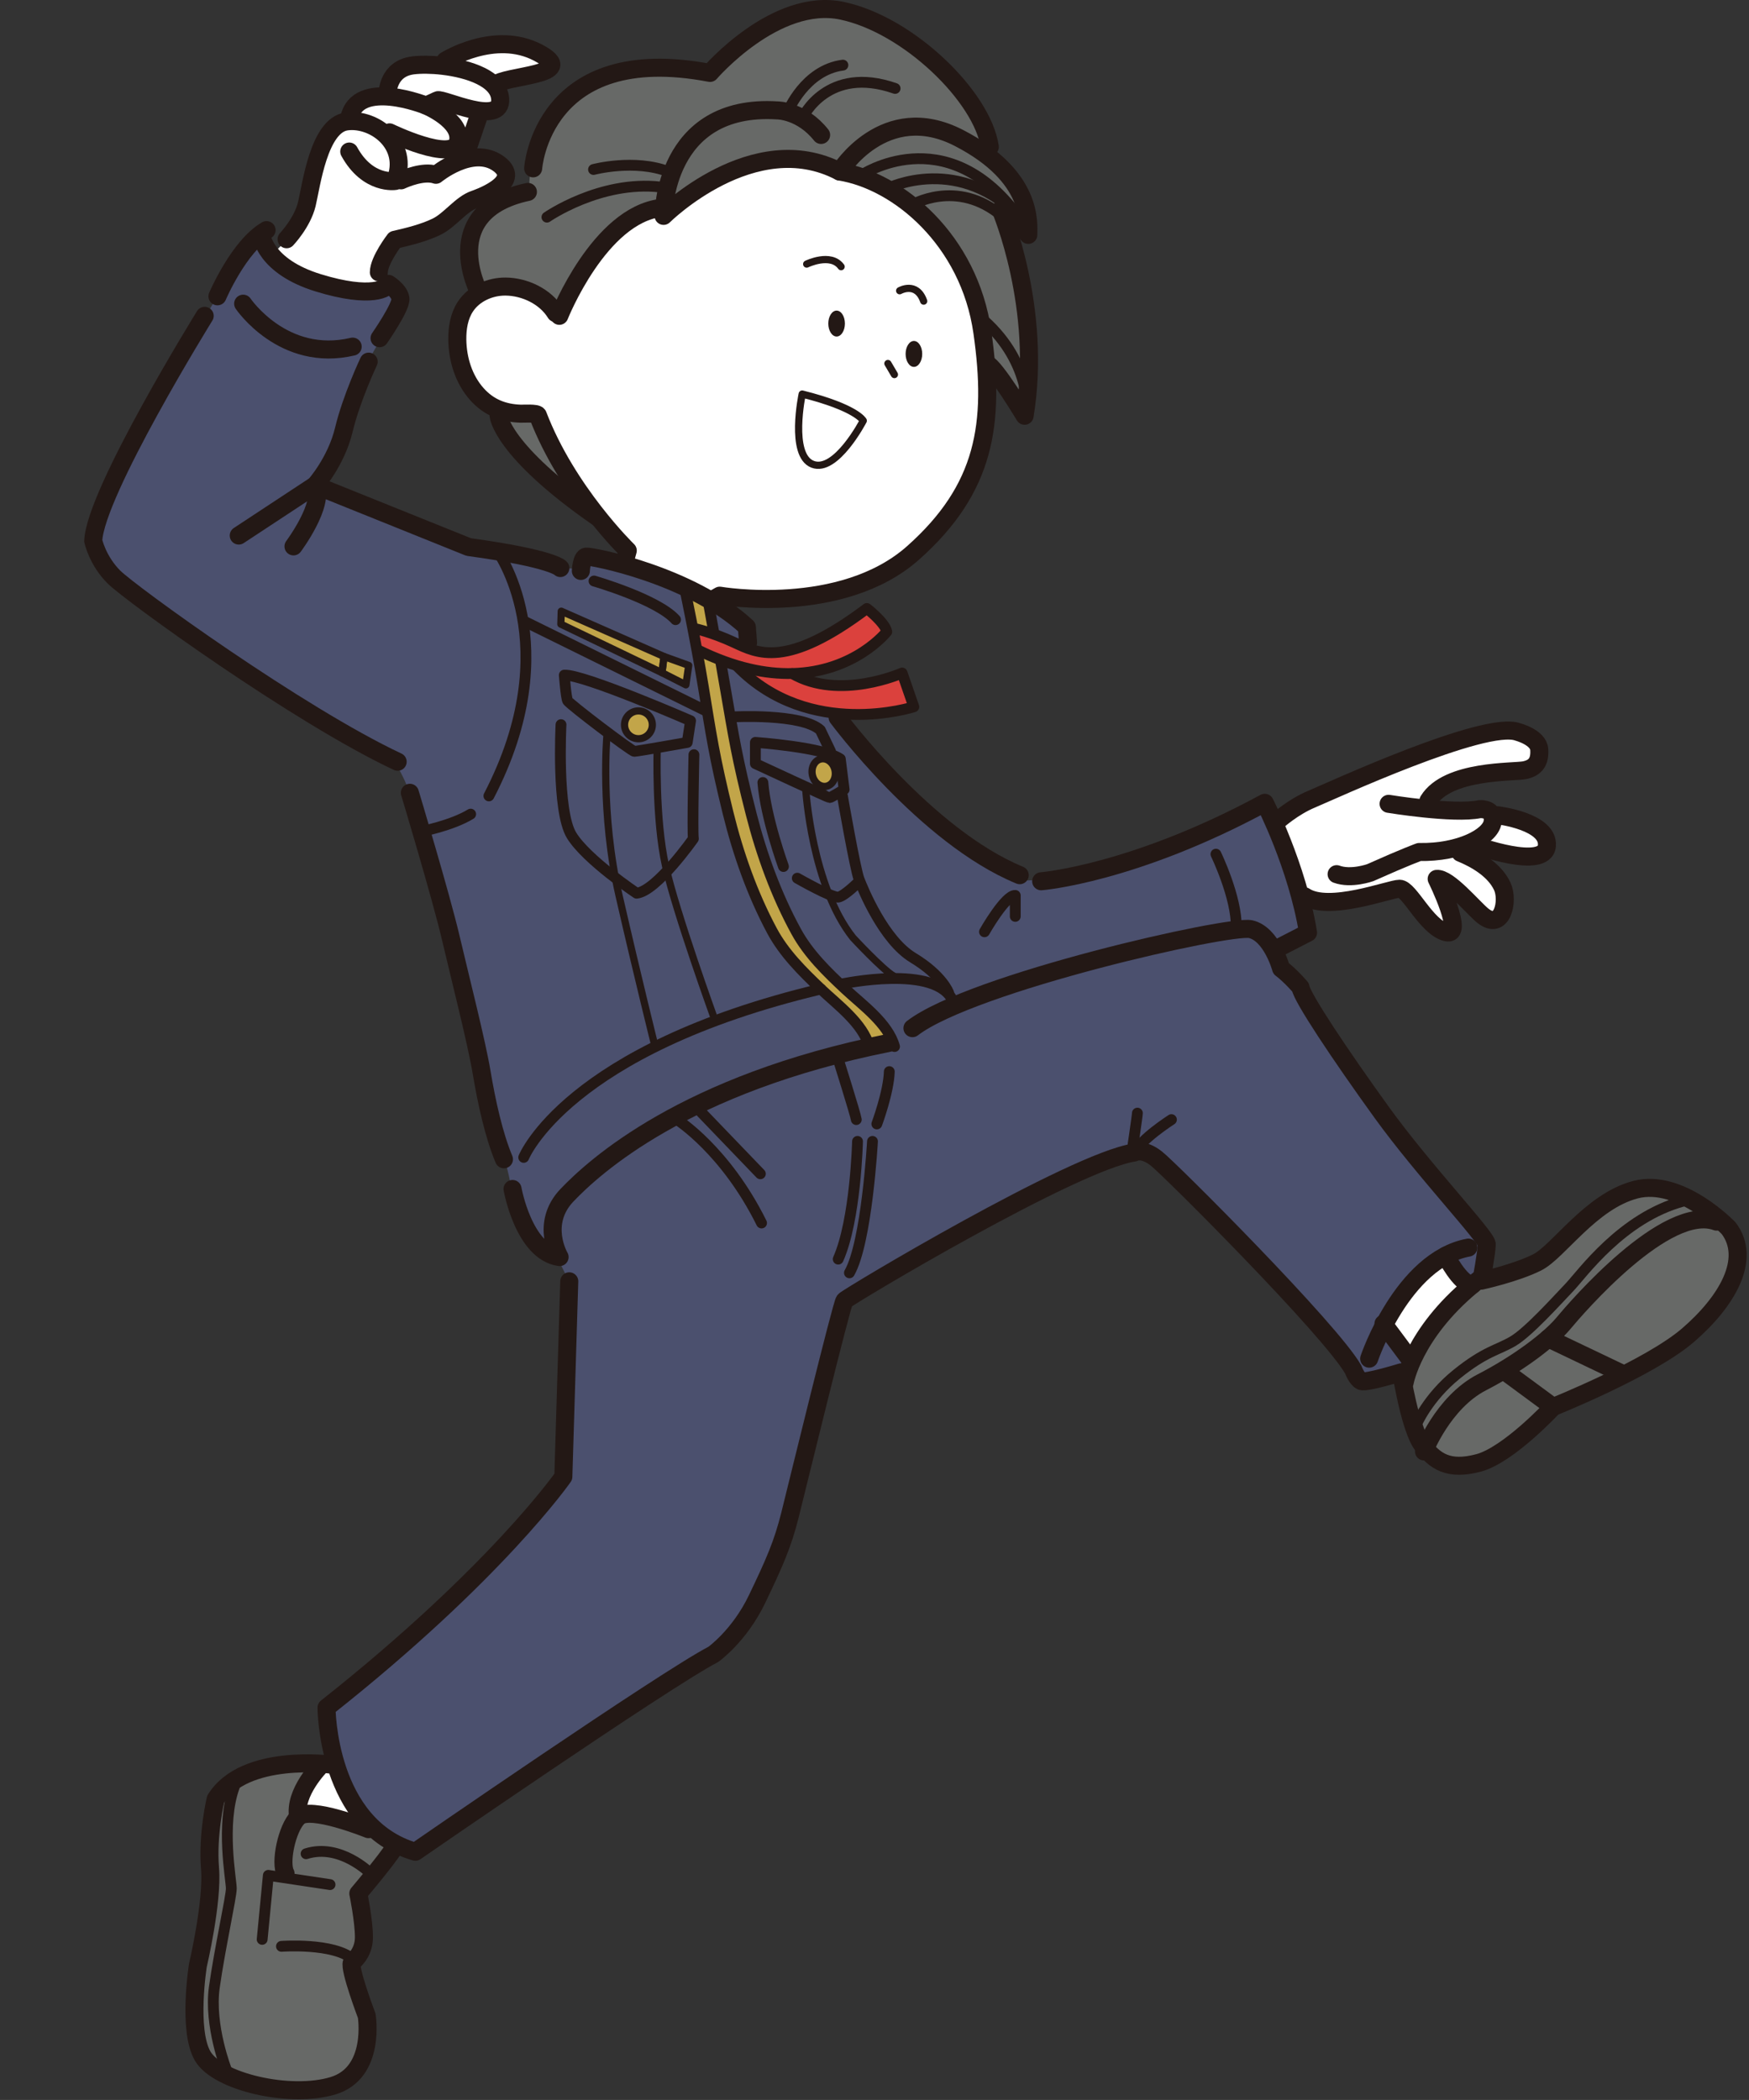 <svg width="544" height="653" viewBox="0 0 544 653" fill="none" xmlns="http://www.w3.org/2000/svg">
<rect x="0" y="0" width="544" height="653" fill="#333333" stroke="none"/>
<g clip-path="url(#clip0_4033_17300)">
<path d="M155.192 128.146C155.192 128.146 159.771 146.017 178.971 153.549C178.971 153.549 167.008 130.657 167.008 128.737L155.192 128.146Z" fill="#676967"/>
<path d="M149.35 90.826C149.35 90.826 154.979 86.864 162.694 90.409C170.409 93.953 173.536 97.706 173.536 97.706C173.536 97.706 184.169 76.231 190.424 72.687C190.424 72.687 197.304 65.181 205.644 64.764L206.895 66.432C206.895 66.432 235.876 39.119 261.104 53.505L307.182 114.386L317.815 127.313C317.815 127.313 324.696 105.212 313.437 71.644L312.811 67.891L319.275 72.062C319.275 72.062 322.403 61.22 306.348 47.25C306.348 47.25 312.604 40.161 294.672 23.064C276.741 5.967 260.27 2.84 260.27 2.84C260.27 2.84 254.224 2.84 251.097 3.465C247.969 4.091 234.416 7.636 221.281 22.647C221.281 22.647 189.506 16.692 177.08 30.153C164.57 43.706 165.405 47.876 164.57 57.674V59.76C164.57 59.76 151.643 62.678 149.35 68.309C147.057 73.938 143.095 77.482 149.35 90.826Z" fill="#676967"/>
<path d="M100.126 549.02C100.126 549.02 74.087 545.39 66.827 560.067C66.827 560.067 63.829 574.585 66.196 584.37C66.196 584.37 63.356 603.149 61.777 609.935C60.2 616.722 59.568 629.031 60.989 633.923C62.409 638.815 63.829 643.392 72.509 646.232C81.189 649.073 94.918 651.283 100.599 649.547C106.281 647.81 111.015 646.232 113.382 638.184C115.75 630.135 112.909 622.402 112.909 622.402L109.279 610.725L111.962 608.042L113.382 601.413L111.488 588.63L123.009 573.954L115.433 568.43C115.433 568.43 98.232 562.591 93.814 564.17L93.025 561.171C93.025 561.171 96.811 549.02 100.126 549.02Z" fill="#676967"/>
<path d="M436.509 429.631C436.509 429.631 438.977 453.642 449.3 454.764C459.622 455.886 464.11 455.212 471.291 448.48C478.47 441.748 484.305 437.036 484.305 437.036C484.305 437.036 515.047 424.245 519.984 419.757C524.921 415.269 537.038 404.947 538.385 399.561C539.731 394.176 543.321 387.221 534.794 379.815C526.267 372.41 519.311 369.717 513.476 369.269C507.642 368.82 500.237 371.961 493.954 378.469C487.671 384.977 478.919 393.504 476.226 393.953C473.533 394.4 459.622 398.215 459.622 398.215C459.622 398.215 440.324 414.147 436.509 429.631Z" fill="#676967"/>
<path d="M81.17 72.96C81.17 72.96 89.393 94.638 121.287 88.907C121.287 88.907 125.025 90.901 125.025 92.644C125.025 94.389 114.559 112.081 114.559 112.081C114.559 112.081 107.084 130.769 106.834 136.002C106.585 141.235 99.11 149.456 99.11 149.456L97.615 151.201L145.208 169.889C145.208 169.889 166.637 171.634 173.115 176.617L180.093 176.866L182.085 173.377C182.085 173.377 210.243 175.371 232.668 195.055V200.787L236.655 206.269L249.363 213.994L255.842 216.484C255.842 216.484 261.822 225.704 266.058 230.439C270.294 235.173 280.012 246.884 287.736 252.615C295.46 258.346 304.431 267.565 319.63 273.795C319.63 273.795 353.02 272.798 392.14 250.124L393.348 249.876C393.348 249.876 406.32 275.95 406.71 289.571L396.59 295.409L398.515 300.862L403.967 306.313C403.967 306.313 426.773 344.615 436.005 354.412C445.237 364.209 462.569 385.687 462.569 385.687L461.628 396.237L456.729 400.947C456.729 400.947 440.903 415.831 439.774 422.613L437.324 427.7L423.571 429.772L419.991 424.686C419.991 424.686 371.384 366.658 357.63 358.934C357.63 358.934 355.558 356.862 350.848 358.557C350.848 358.557 332.242 365.771 319.743 372.205C307.245 378.637 263.318 404.185 263.318 404.185L261.48 407.126L245.122 472.924C245.122 472.924 239.241 492.59 231.153 505.272C231.153 505.272 224.169 513.91 221.228 515.197C218.289 516.484 206.158 524.938 199.541 528.798C192.925 532.658 134.845 570.887 129.882 576.034C129.882 576.034 105.055 572.56 101.578 531.639C101.578 531.639 139.023 500.078 151.594 487.239C164.165 474.402 175.398 459.423 175.398 459.423L177.003 398.441L172.723 389.883C172.723 389.883 162.559 388.01 159.35 370.893C156.14 353.775 155.071 359.392 151.861 342.81C148.652 326.227 143.302 303.225 143.302 303.225L139.023 286.909C139.023 286.909 128.057 248.662 126.987 245.452C125.917 242.243 122.975 237.16 122.975 237.16C122.975 237.16 44.876 191.96 33.375 176.981C33.375 176.981 28.561 170.562 28.561 166.818C28.561 163.073 40.596 138.734 45.678 129.373C50.759 120.012 69.215 89.521 69.215 89.521C69.215 89.521 78.949 72.447 81.17 72.96Z" fill="#4B506E"/>
<path d="M174.663 190.255L174.535 193.826L212.419 212.704L213.311 212.066L214.204 206.965L174.663 190.255Z" fill="#C2A549"/>
<path d="M212.813 183.492L215.62 195.609L221.871 196.758L220.595 187.064L212.813 183.492Z" fill="#C2A549"/>
<path d="M217.073 203C217.073 203 221.943 232.021 223.695 240.591C225.449 249.161 228.369 261.431 230.902 267.47C233.434 273.507 237.524 284.805 238.108 285.583C238.693 286.362 241.792 292.781 243.451 294.33C245.112 295.88 251.088 303.627 256.4 308.276C261.713 312.923 269.127 320.228 269.459 324.101L269.57 325.43L277.539 323.437C277.539 323.437 274.44 318.124 271.231 315.469C268.021 312.813 262.93 307.832 258.946 304.18C254.962 300.528 248.321 291.896 246.882 288.687C245.444 285.477 239.025 272.75 237.587 266.773C236.147 260.797 231.831 246.963 230.504 241.319C229.175 235.675 226.519 219.517 226.519 219.517L224.085 205.462L217.073 203Z" fill="#C2A549"/>
<path d="M202.812 225.436C202.812 227.851 200.855 229.808 198.44 229.808C196.026 229.808 194.069 227.851 194.069 225.436C194.069 223.022 196.026 221.065 198.44 221.065C200.855 221.065 202.812 223.022 202.812 225.436Z" fill="#C2A549"/>
<path d="M259.371 240.158C259.371 242.573 257.868 244.53 256.012 244.53C254.157 244.53 252.653 242.573 252.653 240.158C252.653 237.744 254.157 235.787 256.012 235.787C257.868 235.787 259.371 237.744 259.371 240.158Z" fill="#C2A549"/>
<path d="M215.619 195.611C215.619 195.611 223.634 197.494 228.012 199.936C232.388 202.38 238.089 203.704 243.079 202.787C248.067 201.871 256.212 198.206 260.283 195.662C264.356 193.116 269.446 189.247 269.446 189.247C269.446 189.247 275.656 194.235 275.86 196.17C276.063 198.104 269.548 203.195 265.272 205.027C260.996 206.86 252.851 209.914 247.048 209.608C247.048 209.608 252.648 213.273 257.637 213.171C262.625 213.069 268.733 213.579 279.932 209.812L280.644 209.405L284.208 219.789C284.208 219.789 268.326 224.472 256.72 221.52C245.114 218.567 235.85 215.106 230.251 207.368C230.251 207.368 218.034 203.704 216.609 202.177L215.619 195.611Z" fill="#DB413D"/>
<path d="M84.993 78.73C84.993 78.73 93.61 70.975 94.472 67.313C95.334 63.651 99.211 40.817 103.949 39.524C108.689 38.232 108.904 36.724 108.904 36.724C108.904 36.724 110.843 30.692 114.72 30.261C118.598 29.83 120.752 29.184 120.752 29.184C120.752 29.184 122.476 21.43 125.922 20.999C129.369 20.568 135.832 18.845 139.708 20.137C139.708 20.137 142.724 13.675 154.142 13.675C165.559 13.675 171.374 18.199 171.374 19.276C171.374 20.353 168.575 22.938 166.421 23.369C164.267 23.8 156.08 25.308 155.65 25.738C155.219 26.169 153.926 26.385 153.926 26.385C153.926 26.385 157.158 32.2 155.865 33.277C154.573 34.354 148.325 35.001 148.325 35.001L145.309 46.849L145.74 48.788C145.74 48.788 156.296 49.003 156.727 53.742C157.158 58.482 150.479 61.498 150.479 61.498L145.309 63.22C145.309 63.22 136.692 72.914 122.476 74.637C122.476 74.637 116.013 84.762 118.167 88.424L119.46 89.717C119.46 89.717 102.441 96.18 84.993 78.73Z" fill="white"/>
<path d="M194.508 174.863L194.758 171.623C194.758 171.623 168.937 139.439 167.017 128.738C167.017 128.738 152.637 131.247 145.408 119.034C138.18 106.821 144.411 95.355 144.411 95.355C144.411 95.355 149.895 86.882 160.363 89.872C170.831 92.864 172.327 96.602 172.327 96.602L173.542 97.707C173.542 97.707 190.272 63.952 207.22 63.952L206.901 66.432C206.901 66.432 237.985 39.071 261.11 53.505C261.11 53.505 297.196 57.222 305.42 103.332C313.645 149.441 291.213 164.146 282.989 172.87C274.764 181.593 251.335 188.073 223.918 186.079L222.922 187.823C222.922 187.823 220.679 184.833 194.508 174.863Z" fill="white"/>
<path d="M396.441 254.83C396.441 254.83 404.696 275.355 404.919 278.925C404.919 278.925 412.505 282.718 432.807 277.14C432.807 277.14 434.816 275.579 437.047 277.14C439.278 278.702 447.756 292.089 450.434 289.635C453.111 287.18 447.756 273.348 447.756 273.348C447.756 273.348 463.151 286.733 464.266 286.511C465.382 286.288 468.505 284.28 467.836 280.041C467.166 275.802 465.604 269.555 457.797 266.208L459.358 263.531C459.358 263.531 478.991 269.331 480.553 264.646C482.115 259.962 479.661 255.945 471.852 254.383L464.043 252.821C464.043 252.821 463.151 251.483 461.366 251.483C459.581 251.483 447.756 253.491 444.855 250.814C441.955 248.137 450.211 243.005 450.211 243.005C450.211 243.005 464.043 238.989 475.199 239.213C475.199 239.213 480.776 237.873 478.768 232.295C476.76 226.718 468.728 226.271 462.481 228.057C456.235 229.842 408.043 245.459 396.441 254.83Z" fill="white"/>
<path d="M104.714 549.551L100.104 549.02C100.104 549.02 91.137 558.342 93.791 564.17L113.673 567.699C113.673 567.699 104.025 551.39 104.714 549.551Z" fill="white"/>
<path d="M430.619 412.427L438.61 423.179C438.61 423.179 449.872 403.412 456.736 400.946C456.736 400.946 449.942 392.814 449.652 390.343C449.652 390.343 434.251 400.078 430.619 412.427Z" fill="white"/>
<path d="M67.638 92.138C67.638 92.138 74.277 76.537 82.908 71.558" stroke="#231815" stroke-width="5.61" stroke-miterlimit="10" stroke-linecap="round"/>
<path d="M63.665 98.218C63.665 98.218 29.644 153.102 29.001 168.186C29.001 168.186 30.286 174.286 35.421 179.421C40.556 184.556 92.873 222.429 123.684 236.872" stroke="#231815" stroke-width="5.61" stroke-miterlimit="10" stroke-linecap="round"/>
<path d="M81.325 73.183C81.325 73.183 82.288 82.812 98.978 87.947C115.668 93.083 120.804 89.551 120.803 88.268C120.803 88.268 124.173 90.319 124.548 92.815C124.922 95.311 118.058 105.169 118.058 105.169" stroke="#231815" stroke-width="5.61" stroke-miterlimit="10" stroke-linecap="round" stroke-linejoin="round"/>
<path d="M75.63 94.436C75.63 94.436 88.108 112.904 109.695 107.787" stroke="#231815" stroke-width="5.61" stroke-miterlimit="10" stroke-linecap="round" stroke-linejoin="round"/>
<path d="M114.669 112.458C114.669 112.458 109.32 123.749 106.944 133.654C104.566 143.559 98.029 150.887 98.029 150.887L74.259 166.536" stroke="#231815" stroke-width="5.61" stroke-miterlimit="10" stroke-linecap="round" stroke-linejoin="round"/>
<path d="M174.287 176.64C174.287 176.64 171.909 173.669 145.762 170.103L98.022 150.888C101.192 156.633 91.287 169.905 91.287 169.905" stroke="#231815" stroke-width="5.61" stroke-miterlimit="10" stroke-linecap="round" stroke-linejoin="round"/>
<path d="M127.485 246.53C127.485 246.53 137.11 278.485 140.19 291.575C143.27 304.664 148.275 324.299 149.815 333.539C151.355 342.778 153.665 353.174 156.745 360.489" stroke="#231815" stroke-width="5.61" stroke-miterlimit="10" stroke-linecap="round" stroke-linejoin="round"/>
<path d="M159.421 369.727C159.421 369.727 162.886 389.362 174.051 390.901C174.051 390.901 167.891 380.507 176.361 371.652C184.831 362.797 212.936 337.003 276.459 324.297" stroke="#231815" stroke-width="5.61" stroke-miterlimit="10" stroke-linecap="round" stroke-linejoin="round"/>
<path d="M177.06 398.439L175.219 459.205C175.219 459.205 154.35 489.281 101.563 531.018C101.563 531.018 101.563 567.846 129.184 575.826C129.184 575.826 206.523 522.426 221.867 514.446C221.867 514.446 229.967 508.717 235.456 497.284C240.943 485.85 243.459 480.133 245.745 470.987C248.032 461.84 261.752 405.587 262.667 404.443C263.582 403.3 333.93 361.217 352.772 358.391C352.772 358.391 355.284 356.82 359.682 360.275C364.079 363.73 414.013 413.664 420.921 425.912C420.921 425.912 421.97 428.841 423.44 429.471C424.91 430.101 435.828 426.741 435.828 426.741C435.828 426.741 438.59 444.42 442.458 449.393C446.325 454.364 450.469 457.404 459.86 454.917C469.252 452.431 483.064 437.514 483.064 437.514C483.064 437.514 513.026 425.53 525.01 415.21C536.994 404.89 544.983 391.574 537.66 381.919C537.66 381.919 522.679 366.273 508.698 369.935C494.716 373.598 484.729 389.244 478.071 392.573C471.413 395.902 460.76 398.232 460.76 398.232C460.76 398.232 462.425 389.244 462.425 386.913C462.425 384.583 442.783 363.943 429.799 345.966C416.817 327.99 404.833 310.013 404.5 307.017C404.5 307.017 401.609 303.571 398.463 301.165C398.463 301.165 395.571 290.45 389.01 288.936C382.451 287.423 302.22 305.588 283.802 319.717" stroke="#231815" stroke-width="5.61" stroke-miterlimit="10" stroke-linecap="round" stroke-linejoin="round"/>
<path d="M180.667 177.535C180.667 177.535 180.853 173.264 182.339 173.078C183.824 172.892 214.654 178.649 232.298 194.993L232.669 199.821" stroke="#231815" stroke-width="5.61" stroke-miterlimit="10" stroke-linecap="round" stroke-linejoin="round"/>
<path d="M260.528 223.117C260.528 223.117 287.829 260.076 317.173 272.148" stroke="#231815" stroke-width="5.61" stroke-miterlimit="10" stroke-linecap="round" stroke-linejoin="round"/>
<path d="M323.843 274.042C323.843 274.042 352.446 271.799 393.386 249.645C393.386 249.645 403.482 269.274 406.847 290.026L397.032 295.073" stroke="#231815" stroke-width="5.61" stroke-miterlimit="10" stroke-linecap="round" stroke-linejoin="round"/>
<path d="M194.373 174.451L195.256 171.213C195.256 171.213 176.418 152.963 167.291 129.118C167.002 128.383 162.65 128.664 162.003 128.645C156.579 128.483 152.032 126.7 148.349 122.586C144.255 118.013 142.322 111.77 142.24 105.632C142.193 102.066 142.778 98.373 144.725 95.384C147.388 91.299 152.389 89.064 157.265 89.111C163.257 89.169 169.641 92.194 172.815 97.358" stroke="#231815" stroke-width="5.61" stroke-miterlimit="10" stroke-linecap="round" stroke-linejoin="round"/>
<path d="M155.081 129.269C155.081 129.269 155.91 140.035 185.802 160.819" stroke="#231815" stroke-width="5.61" stroke-miterlimit="10" stroke-linecap="round" stroke-linejoin="round"/>
<path d="M149.019 90.971C149.019 90.971 135.707 65.75 164.198 59.678" stroke="#231815" stroke-width="5.61" stroke-miterlimit="10" stroke-linecap="round" stroke-linejoin="round"/>
<path d="M165.83 52.347C165.83 52.347 168.497 12.67 220.844 22.673C220.844 22.673 241.182 -0.999 261.855 3.335C282.526 7.669 305.532 30.008 307.866 45.679" stroke="#231815" stroke-width="5.61" stroke-miterlimit="10" stroke-linecap="round" stroke-linejoin="round"/>
<path d="M173.97 98.206C173.97 98.206 186.363 66.938 205.62 64.649" stroke="#231815" stroke-width="5.61" stroke-miterlimit="10" stroke-linecap="round" stroke-linejoin="round"/>
<path d="M255.393 41.962C249.292 34.336 241.856 34.336 241.856 34.336C206.204 32.048 206.395 67.128 206.395 67.128C206.395 67.128 234.379 39.375 261.187 53.347C261.187 53.347 275.03 30.904 298.29 42.916C321.55 54.927 319.835 69.607 319.835 73.039C319.835 73.039 316.975 67.128 311.255 65.222C311.255 65.222 324.22 95.727 318.69 129.282C318.69 129.282 309.539 114.03 306.87 113.076" stroke="#231815" stroke-width="5.61" stroke-miterlimit="10" stroke-linecap="round" stroke-linejoin="round"/>
<path d="M221.96 186.322L223.866 185.233C223.866 185.233 261.712 191.767 284.04 171.891C306.366 152.015 309.633 131.866 305.549 103.277C301.466 74.688 279.448 56.24 261.185 53.347" stroke="#231815" stroke-width="5.61" stroke-miterlimit="10" stroke-linecap="round" stroke-linejoin="round"/>
<path d="M103.33 548.768C103.33 548.768 76.057 544.996 67.063 559.503C67.063 559.503 64.452 570.528 65.323 580.973C66.192 591.418 61.55 611.147 61.55 611.147C61.55 611.147 58.358 631.167 63.001 639.29C67.643 647.415 90.273 652.637 103.621 648.575C116.967 644.513 114.065 626.815 114.065 626.815C114.065 626.815 108.553 612.307 109.423 610.277C109.423 610.277 113.195 607.666 113.195 602.443C113.195 597.221 111.454 588.807 111.454 588.807C111.454 588.807 124.221 573.72 122.77 573.72" stroke="#231815" stroke-width="5.61" stroke-miterlimit="10" stroke-linecap="round" stroke-linejoin="round"/>
<path d="M114.614 568.793C114.614 568.793 96.374 561.398 92.759 565.014C89.144 568.63 87.007 579.31 88.815 582.596" stroke="#231815" stroke-width="5.61" stroke-miterlimit="10" stroke-linecap="round" stroke-linejoin="round"/>
<path d="M99.82 548.908C99.82 548.908 91.275 557.454 92.754 565.012" stroke="#231815" stroke-width="5.61" stroke-miterlimit="10" stroke-linecap="round" stroke-linejoin="round"/>
<path d="M425.863 422.487C425.863 422.487 436.144 391.835 456.708 387.955" stroke="#231815" stroke-width="5.61" stroke-miterlimit="10" stroke-linecap="round" stroke-linejoin="round"/>
<path d="M436.914 429.859C436.914 429.859 439.506 414.825 457.902 399.598C458.997 398.691 460.148 397.784 461.358 396.879" stroke="#231815" stroke-width="5.61" stroke-miterlimit="10" stroke-linecap="round" stroke-linejoin="round"/>
<path d="M449.716 390.477C449.716 390.477 454.055 399.212 457.9 399.598" stroke="#231815" stroke-width="5.61" stroke-miterlimit="10" stroke-linecap="round" stroke-linejoin="round"/>
<path d="M430.309 411.625L438.262 422.295" stroke="#231815" stroke-width="5.61" stroke-miterlimit="10" stroke-linecap="round" stroke-linejoin="round"/>
<path d="M89.141 74.393C89.141 74.393 94.043 69.26 95.443 63.425C96.843 57.59 99.177 38.922 107.811 37.755C116.445 36.588 127.519 44.937 122.946 56.27C122.946 56.27 114.396 57.662 108.631 47.125" stroke="#231815" stroke-width="5.61" stroke-miterlimit="10" stroke-linecap="round" stroke-linejoin="round"/>
<path d="M121.157 41.16C121.157 41.16 140.84 50.704 142.43 44.142C144.021 37.581 132.489 32.81 132.489 32.81C132.489 32.81 111.216 24.261 108.631 36.786" stroke="#231815" stroke-width="5.61" stroke-miterlimit="10" stroke-linecap="round" stroke-linejoin="round"/>
<path d="M120.563 28.961C120.563 28.961 120.563 21.319 128.452 20.332C130.834 20.035 134.183 20.052 137.718 20.465C145.888 21.42 155.052 24.492 155.569 30.686C156.308 39.561 137.573 30.439 136.094 31.179C134.615 31.919 132.493 32.809 132.493 32.809" stroke="#231815" stroke-width="5.61" stroke-miterlimit="10" stroke-linecap="round" stroke-linejoin="round"/>
<path d="M138.552 18.854C138.552 18.854 153.836 9.239 167.394 16.389C180.953 23.538 156.794 23.291 153.836 26.495" stroke="#231815" stroke-width="5.61" stroke-miterlimit="10" stroke-linecap="round" stroke-linejoin="round"/>
<path d="M149.139 35.371L144.948 47.697" stroke="#231815" stroke-width="5.61" stroke-miterlimit="10" stroke-linecap="round" stroke-linejoin="round"/>
<path d="M124.738 56.077C124.738 56.077 129.835 53.623 133.916 54.002C134.499 54.055 135.062 54.166 135.585 54.352C135.585 54.352 146.925 44.984 155.06 50.9C163.195 56.817 147.664 61.993 147.664 61.993C143.366 63.426 139.968 68.503 135.721 70.534C131.68 72.465 127.107 73.579 122.766 74.567C122.766 74.567 117.836 80.975 117.836 84.674" stroke="#231815" stroke-width="5.61" stroke-miterlimit="10" stroke-linecap="round" stroke-linejoin="round"/>
<path d="M397.438 255.191C397.438 255.191 402.195 250.91 407.901 248.533C413.608 246.155 461.879 223.803 472.104 227.608C472.104 227.608 478.525 229.272 478.762 233.076C479 236.881 477.574 238.784 474.245 239.496C470.916 240.21 450.227 239.258 444.283 249.009" stroke="#231815" stroke-width="5.61" stroke-miterlimit="10" stroke-linecap="round" stroke-linejoin="round"/>
<path d="M431.904 249.958C431.904 249.958 452.115 253.287 460.2 251.624C460.2 251.624 463.684 251.275 464.241 254.007C464.335 254.467 464.346 255.014 464.243 255.665C463.529 260.183 454.018 265.177 441.415 264.939C441.415 264.939 437.372 266.365 426.197 271.359C426.197 271.359 420.252 273.499 415.733 271.835" stroke="#231815" stroke-width="5.61" stroke-miterlimit="10" stroke-linecap="round" stroke-linejoin="round"/>
<path d="M465.913 253.527C465.913 253.527 481.845 255.429 481.132 263.038C480.418 270.647 458.779 262.8 458.779 262.8" stroke="#231815" stroke-width="5.61" stroke-miterlimit="10" stroke-linecap="round" stroke-linejoin="round"/>
<path d="M454.255 265.177C459.222 267.191 464.895 270.556 467.255 275.609C469.335 280.062 467.289 289.756 461.097 284.657C458.032 282.133 450.463 272.942 446.859 273.302C446.859 273.302 455.87 291.505 449.742 289.883C443.615 288.261 438.387 276.366 435.324 276.366C432.26 276.366 413.337 283.756 405.767 278.709" stroke="#231815" stroke-width="5.61" stroke-miterlimit="10" stroke-linecap="round" stroke-linejoin="round"/>
<path d="M442.918 451.338C442.918 451.338 448.776 436.108 460.882 429.86C472.989 423.612 482.361 416.192 486.266 411.505C490.171 406.819 518.289 374.015 533.909 379.873" stroke="#231815" stroke-width="5.61" stroke-miterlimit="10" stroke-linecap="round" stroke-linejoin="round"/>
<path d="M504.521 427.145L481.581 416.192" stroke="#231815" stroke-width="5.61" stroke-miterlimit="10" stroke-linecap="round" stroke-linejoin="round"/>
<path d="M483.073 437.513L467.912 426.346" stroke="#231815" stroke-width="5.61" stroke-miterlimit="10" stroke-linecap="round" stroke-linejoin="round"/>
<path d="M170.116 67.528C170.116 67.528 186.696 55.994 205.438 58.157" stroke="#231815" stroke-width="3.366" stroke-miterlimit="10" stroke-linecap="round" stroke-linejoin="round"/>
<path d="M184.605 52.705C184.605 52.705 197.282 49.325 207.93 53.382" stroke="#231815" stroke-width="3.366" stroke-miterlimit="10" stroke-linecap="round" stroke-linejoin="round"/>
<path d="M245.099 34.62C245.099 34.62 250.339 21.774 262.17 20.252" stroke="#231815" stroke-width="3.366" stroke-miterlimit="10" stroke-linecap="round" stroke-linejoin="round"/>
<path d="M249.729 36.447C249.729 36.447 257.359 20.134 278.409 27.5" stroke="#231815" stroke-width="3.366" stroke-miterlimit="10" stroke-linecap="round" stroke-linejoin="round"/>
<path d="M267.876 54.481C267.876 54.481 293.909 36.887 316.325 66.774" stroke="#231815" stroke-width="3.366" stroke-miterlimit="10" stroke-linecap="round" stroke-linejoin="round"/>
<path d="M276.091 58.58C276.091 58.58 298.748 47.251 318.273 68.703" stroke="#231815" stroke-width="3.366" stroke-miterlimit="10" stroke-linecap="round" stroke-linejoin="round"/>
<path d="M283.315 63.882C283.315 63.882 297.536 55.204 311.758 67.257" stroke="#231815" stroke-width="3.366" stroke-miterlimit="10" stroke-linecap="round" stroke-linejoin="round"/>
<path d="M319.463 128.48C319.463 128.48 321.151 111.849 304.277 98.11" stroke="#231815" stroke-width="3.366" stroke-miterlimit="10" stroke-linecap="round" stroke-linejoin="round"/>
<path d="M212.981 182.979C212.981 182.979 216.356 198.89 218.768 213.595C221.178 228.301 222.143 235.293 226.482 252.891C229.576 265.439 234.014 278.045 240.128 289.455C243.888 296.469 249.61 302.121 255.321 307.554C260.477 312.457 268.433 318.235 270.358 325.456" stroke="#231815" stroke-width="3.366" stroke-miterlimit="10" stroke-linecap="round" stroke-linejoin="round"/>
<path d="M278.229 325.428C276.236 318.226 268.227 312.522 263.027 307.666C257.265 302.287 251.491 296.688 247.668 289.708C241.447 278.356 236.893 265.793 233.683 253.274C229.181 235.714 228.152 228.733 225.605 214.05L224.118 205.506" stroke="#231815" stroke-width="3.366" stroke-miterlimit="10" stroke-linecap="round" stroke-linejoin="round"/>
<path d="M162.896 359.902C162.896 359.902 176.302 326.36 255.328 307.551" stroke="#231815" stroke-width="3.366" stroke-miterlimit="10" stroke-linecap="round" stroke-linejoin="round"/>
<path d="M261.646 306.017C261.646 306.017 291.554 299.571 296.454 311.431" stroke="#231815" stroke-width="3.366" stroke-miterlimit="10" stroke-linecap="round" stroke-linejoin="round"/>
<path d="M154.386 170.915C154.386 170.915 176.558 200.307 152.065 247.491" stroke="#231815" stroke-width="3.366" stroke-miterlimit="10" stroke-linecap="round" stroke-linejoin="round"/>
<path d="M130.922 258.576C130.922 258.576 140.461 256.771 146.392 253.161" stroke="#231815" stroke-width="3.366" stroke-miterlimit="10" stroke-linecap="round" stroke-linejoin="round"/>
<path d="M215.861 195.408C215.861 195.408 221.155 196.439 228.375 199.791C235.594 203.143 244.618 208.041 269.627 189.22C269.627 189.22 275.3 193.602 275.815 196.439C275.815 196.439 266.01 208.953 246.4 209.432C238.288 209.631 228.498 207.77 217.03 202.111" stroke="#231815" stroke-width="3.366" stroke-miterlimit="10" stroke-linecap="round" stroke-linejoin="round"/>
<path d="M246.398 209.434C261.13 218.002 280.59 209.277 280.59 209.277L284.234 219.79C284.234 219.79 251.853 230.304 229.283 207.174" stroke="#231815" stroke-width="3.366" stroke-miterlimit="10" stroke-linecap="round" stroke-linejoin="round"/>
<path d="M220.537 188.461L221.99 196.516" stroke="#231815" stroke-width="3.366" stroke-miterlimit="10" stroke-linecap="round" stroke-linejoin="round"/>
<path d="M184.764 180.671C184.764 180.671 204.44 186.35 210.119 192.689" stroke="#231815" stroke-width="3.366" stroke-miterlimit="10" stroke-linecap="round" stroke-linejoin="round"/>
<path d="M162.842 193.084L219.361 220.948" stroke="#231815" stroke-width="3.366" stroke-miterlimit="10" stroke-linecap="round" stroke-linejoin="round"/>
<path d="M227.817 222.928C227.817 222.928 249.343 221.74 255.154 227.022L258.322 233.625" stroke="#231815" stroke-width="3.366" stroke-miterlimit="10" stroke-linecap="round" stroke-linejoin="round"/>
<path d="M234.954 230.852C234.954 230.852 255.951 232.305 261.366 236.002L262.554 245.511C262.554 245.511 258.46 248.02 258.064 248.02C257.668 248.02 234.954 237.455 234.954 237.455V230.852Z" stroke="#231815" stroke-width="3.366" stroke-miterlimit="10" stroke-linecap="round" stroke-linejoin="round"/>
<path d="M295.056 308.721C295.056 308.721 293.153 303.357 283.984 297.821C274.815 292.286 268.416 276.544 267.204 273.429C265.993 270.316 262.015 247.481 262.015 247.481" stroke="#231815" stroke-width="3.366" stroke-miterlimit="10" stroke-linecap="round" stroke-linejoin="round"/>
<path d="M247.988 273.084C247.988 273.084 258.887 279.312 260.79 278.965C262.693 278.62 267.017 274.295 267.017 274.295" stroke="#231815" stroke-width="3.366" stroke-miterlimit="10" stroke-linecap="round" stroke-linejoin="round"/>
<path d="M243.68 269.452C243.68 269.452 238.144 254.228 237.279 243.33" stroke="#231815" stroke-width="3.366" stroke-miterlimit="10" stroke-linecap="round" stroke-linejoin="round"/>
<path d="M214.786 224.126C214.786 224.126 181.398 209.595 175.517 209.941C175.517 209.941 176.036 216.86 176.554 217.898C177.074 218.936 196.449 233.641 197.314 233.641C198.179 233.641 213.749 230.873 213.749 230.873L214.786 224.126Z" stroke="#231815" stroke-width="3.366" stroke-miterlimit="10" stroke-linecap="round" stroke-linejoin="round"/>
<path d="M215.836 234.68C215.836 234.68 215.316 258.38 215.663 260.802C215.663 260.802 204.245 277.063 198.018 277.755C198.018 277.755 182.447 267.376 177.776 259.764C173.105 252.153 174.491 225.338 174.491 225.338" stroke="#231815" stroke-width="3.366" stroke-miterlimit="10" stroke-linecap="round" stroke-linejoin="round"/>
<path d="M306.206 289.749C306.206 289.749 312.718 278.257 315.783 278.449V284.961" stroke="#231815" stroke-width="3.366" stroke-miterlimit="10" stroke-linecap="round" stroke-linejoin="round"/>
<path d="M378.199 265.613C378.199 265.613 384.711 279.022 384.521 288.407" stroke="#231815" stroke-width="3.366" stroke-miterlimit="10" stroke-linecap="round" stroke-linejoin="round"/>
<path d="M352.004 358.753C352.004 358.753 353.769 346.898 353.77 346.141" stroke="#231815" stroke-width="3.366" stroke-miterlimit="10" stroke-linecap="round" stroke-linejoin="round"/>
<path d="M364.358 348.159C364.358 348.159 354.521 354.465 353.259 358.248" stroke="#231815" stroke-width="3.366" stroke-miterlimit="10" stroke-linecap="round" stroke-linejoin="round"/>
<path d="M440.591 442.88C440.591 442.88 444.042 434.638 453.051 427.354C462.059 420.07 465.894 419.879 470.685 417.003C475.477 414.128 484.104 404.544 488.129 400.327C492.153 396.11 504.421 378.667 523.59 373.491" stroke="#231815" stroke-width="3.366" stroke-miterlimit="10" stroke-linecap="round" stroke-linejoin="round"/>
<path d="M70.506 643.867C70.506 643.867 64.987 629.951 66.667 617.953C68.346 605.957 71.946 589.881 71.946 587.241C71.946 584.602 68.587 567.327 72.905 555.569" stroke="#231815" stroke-width="3.366" stroke-miterlimit="10" stroke-linecap="round" stroke-linejoin="round"/>
<path d="M102.657 586.038L83.462 583.159L81.542 603.073" stroke="#231815" stroke-width="3.366" stroke-miterlimit="10" stroke-linecap="round" stroke-linejoin="round"/>
<path d="M87.541 605.234C87.541 605.234 103.857 604.035 109.856 609.313" stroke="#231815" stroke-width="3.366" stroke-miterlimit="10" stroke-linecap="round" stroke-linejoin="round"/>
<path d="M115.119 582.442C115.119 582.442 105.762 573.085 95.204 576.443" stroke="#231815" stroke-width="3.366" stroke-miterlimit="10" stroke-linecap="round" stroke-linejoin="round"/>
<path d="M210.663 348.225C210.663 348.225 225.633 357.639 236.869 380.304" stroke="#231815" stroke-width="3.366" stroke-miterlimit="10" stroke-linecap="round" stroke-linejoin="round"/>
<path d="M217.126 344.852L236.499 365" stroke="#231815" stroke-width="3.366" stroke-miterlimit="10" stroke-linecap="round" stroke-linejoin="round"/>
<path d="M260.523 328.771C260.523 328.771 266.141 346.595 266.335 348.144" stroke="#231815" stroke-width="3.366" stroke-miterlimit="10" stroke-linecap="round" stroke-linejoin="round"/>
<path d="M266.718 354.927C266.718 354.927 266.137 379.337 260.712 391.541" stroke="#231815" stroke-width="3.366" stroke-miterlimit="10" stroke-linecap="round" stroke-linejoin="round"/>
<path d="M271.373 354.926C271.373 354.926 269.63 386.31 264.205 395.802" stroke="#231815" stroke-width="3.366" stroke-miterlimit="10" stroke-linecap="round" stroke-linejoin="round"/>
<path d="M272.728 349.503C272.728 349.503 276.409 339.623 276.602 333.23" stroke="#231815" stroke-width="3.366" stroke-miterlimit="10" stroke-linecap="round" stroke-linejoin="round"/>
<path d="M250.906 82.118C250.906 82.118 258.384 78.48 261.617 82.925" stroke="#231815" stroke-width="2.244" stroke-miterlimit="10" stroke-linecap="round" stroke-linejoin="round"/>
<path d="M279.819 90.404C279.819 90.404 285.074 87.372 287.297 93.638" stroke="#231815" stroke-width="2.244" stroke-miterlimit="10" stroke-linecap="round" stroke-linejoin="round"/>
<path d="M276.168 113.037L278.189 116.473" stroke="#231815" stroke-width="2.244" stroke-miterlimit="10" stroke-linecap="round" stroke-linejoin="round"/>
<path d="M268.508 130.822C268.508 130.822 266.487 126.781 249.511 122.536C249.511 122.536 245.47 141.533 252.745 144.362C260.02 147.191 268.508 130.822 268.508 130.822Z" stroke="#231815" stroke-width="2.244" stroke-miterlimit="10" stroke-linecap="round" stroke-linejoin="round"/>
<path d="M174.569 190.058L174.444 194.082L205.899 209.181L206.527 204.15L174.569 190.058Z" stroke="#231815" stroke-width="2.244" stroke-miterlimit="10" stroke-linecap="round" stroke-linejoin="round"/>
<path d="M213.333 212.958L214.214 206.919L206.539 204.151L205.91 209.184L213.333 212.958Z" stroke="#231815" stroke-width="2.244" stroke-miterlimit="10" stroke-linecap="round" stroke-linejoin="round"/>
<path d="M188.773 228.805C188.773 228.805 186.64 252.741 192.564 278.571C198.49 304.402 203.702 325.256 203.702 325.256" stroke="#231815" stroke-width="2.244" stroke-miterlimit="10" stroke-linecap="round" stroke-linejoin="round"/>
<path d="M204.418 232.598C204.418 232.598 203.706 254.637 207.024 269.33C210.342 284.022 222.191 316.726 222.191 316.726" stroke="#231815" stroke-width="2.244" stroke-miterlimit="10" stroke-linecap="round" stroke-linejoin="round"/>
<path d="M250.627 245.631C250.627 245.631 252.523 275.491 265.319 291.605C265.319 291.605 274.562 301.558 277.879 303.454" stroke="#231815" stroke-width="2.244" stroke-miterlimit="10" stroke-linecap="round" stroke-linejoin="round"/>
<path d="M194.252 225.39C194.252 223.003 196.188 221.067 198.575 221.067C200.963 221.067 202.898 223.003 202.898 225.39C202.898 227.778 200.963 229.713 198.575 229.713C196.188 229.713 194.252 227.778 194.252 225.39Z" stroke="#231815" stroke-width="2.244" stroke-miterlimit="10" stroke-linecap="round" stroke-linejoin="round"/>
<path d="M252.669 240.946C252.206 238.604 253.409 236.393 255.356 236.008C257.303 235.623 259.257 237.21 259.72 239.552C260.183 241.894 258.98 244.105 257.033 244.49C255.086 244.875 253.132 243.288 252.669 240.946Z" stroke="#231815" stroke-width="2.244" stroke-miterlimit="10" stroke-linecap="round" stroke-linejoin="round"/>
<path d="M262.796 100.614C262.796 102.84 261.639 104.646 260.213 104.646C258.786 104.646 257.63 102.84 257.63 100.614C257.63 98.388 258.786 96.583 260.213 96.583C261.639 96.583 262.796 98.388 262.796 100.614Z" fill="#231815"/>
<path d="M286.842 110.057C286.842 112.283 285.685 114.088 284.259 114.088C282.832 114.088 281.676 112.283 281.676 110.057C281.676 107.831 282.832 106.026 284.259 106.026C285.685 106.026 286.842 107.831 286.842 110.057Z" fill="#231815"/>
</g>
<defs>
<clipPath id="clip0_4033_17300">
<rect width="542.596" height="653" fill="white" transform="translate(0.816)"/>
</clipPath>
</defs>
</svg>
